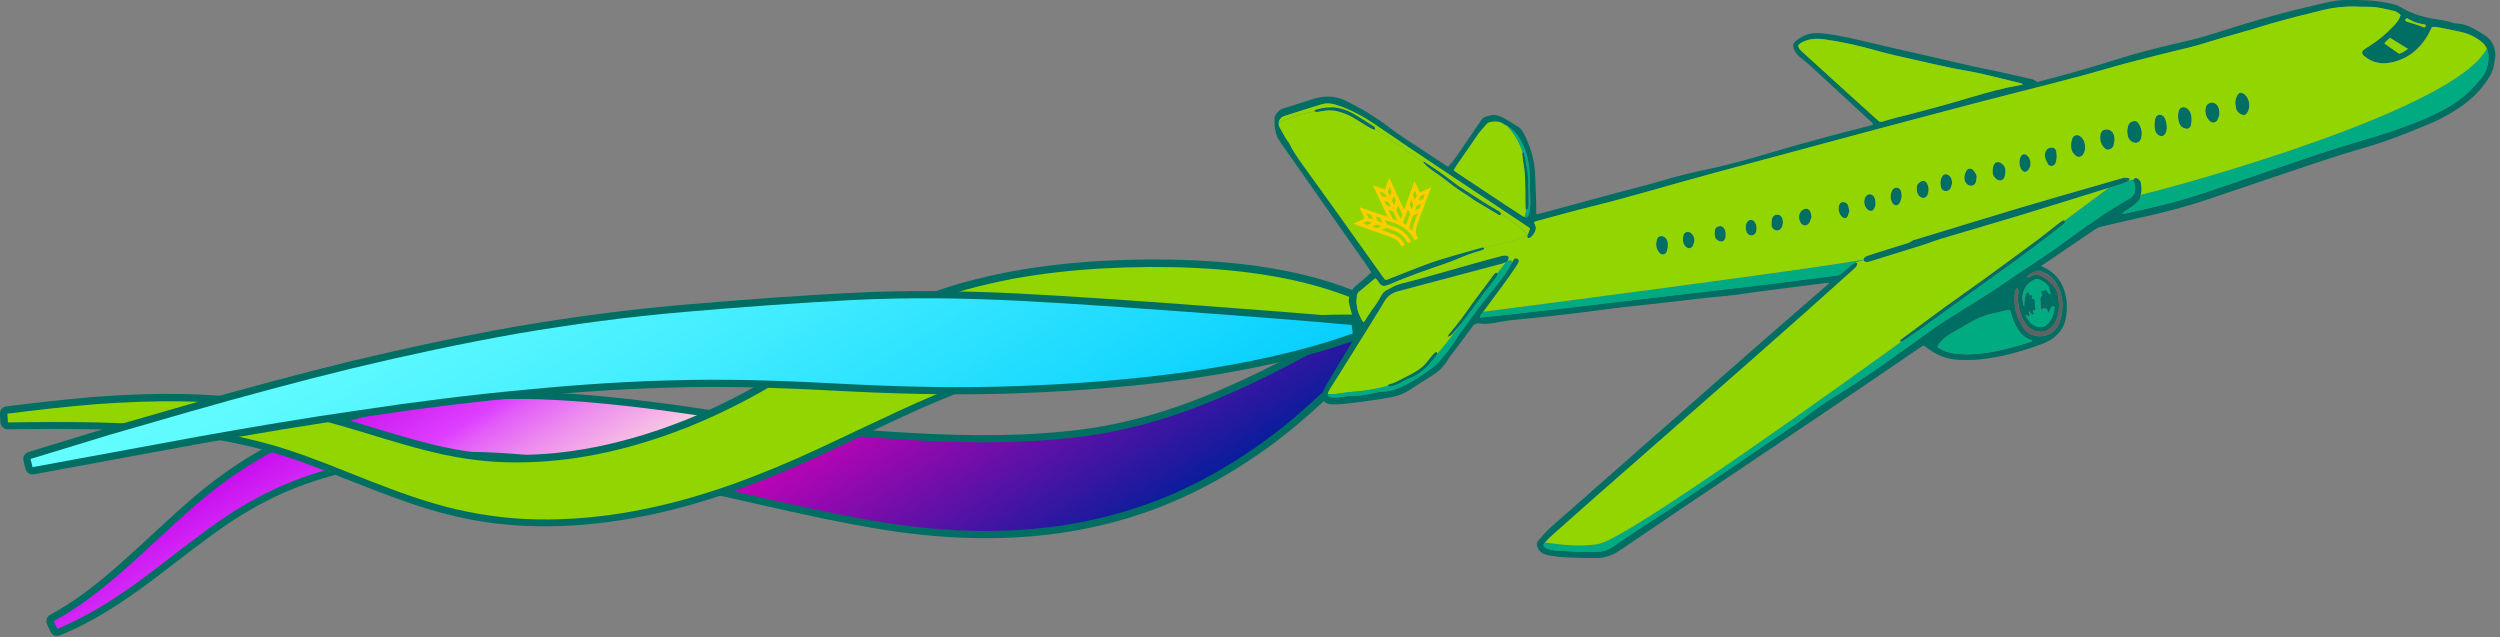 <svg width="302" height="77" viewBox="0 0 302 77" fill="none" xmlns="http://www.w3.org/2000/svg">
<rect x="0" y="0" width="302" height="77" fill="#808080" stroke="none"/>
<g clip-path="url(#clip0_427_1057)">
<path d="M6.82 76.84C6.53 76.81 6.26 76.63 6.12 76.34L5.68 75.41C5.48 74.99 5.65 74.49 6.06 74.27C8.73 72.82 11.42 70.86 14.5 68.11C15.78 66.99 17.03 65.83 18.29 64.66C19.67 63.39 21.09 62.07 22.55 60.8C25.61 58.1 28.74 55.87 31.85 54.17C35 52.44 38.6 50.98 42.54 49.85C49.28 47.96 56.68 47.15 65.17 47.37C68.26 47.48 71.5 47.72 75.09 48.11C79.23 48.56 83.38 49.16 87.25 49.75C90.9 50.3 95.69 51.01 100.48 51.53C103.31 51.84 105.9 52.06 108.38 52.2C114 52.55 121.37 52.85 128.55 52.12C131.79 51.82 134.93 51.24 138.15 50.37C141.04 49.59 144.14 48.5 147.62 47.01C150.79 45.64 153.95 44.1 157 42.42C159.69 40.99 162.81 39.19 165.58 36.65C165.77 36.47 166.02 36.4 166.27 36.42C166.41 36.44 166.55 36.49 166.67 36.57L167.51 37.16C167.85 37.4 167.98 37.84 167.82 38.22C166.25 41.93 163.41 45.04 160.84 47.58C157.65 50.62 154.85 52.93 152.02 54.87C148.7 57.17 145.25 59.09 141.77 60.58C138.18 62.12 134.32 63.28 130.31 64.02C124.36 65.13 117.85 65.31 110.96 64.56C109.7 64.42 108.39 64.25 107.09 64.05C101.76 63.21 96.57 62.04 91.54 60.9C89.5 60.44 87.48 59.98 85.46 59.55C79.11 58.17 72.35 56.76 65.54 56.02L64.61 55.92C56.96 55.12 50.27 55.32 44.15 56.53C40.59 57.21 37.33 58.2 34.45 59.45C31.54 60.71 28.65 62.4 25.62 64.62C24.15 65.68 22.67 66.82 21.24 67.92C19.85 68.99 18.42 70.09 16.96 71.15C13.37 73.73 10.29 75.51 7.25 76.75C7.11 76.81 6.96 76.83 6.82 76.81V76.84Z" fill="#006E63"/>
<path d="M6.48 75.03C9.61 73.33 12.42 71.13 15.09 68.75C17.78 66.39 20.36 63.86 23.13 61.45C25.88 59.02 28.94 56.75 32.27 54.93C35.59 53.1 39.15 51.73 42.78 50.68C50.08 48.64 57.67 48.04 65.15 48.23C72.62 48.49 79.95 49.52 87.13 50.6C94.31 51.69 101.4 52.65 108.34 53.06C115.28 53.49 122.06 53.65 128.65 52.98C131.96 52.67 135.18 52.07 138.39 51.2C141.61 50.34 144.8 49.16 147.97 47.8C151.14 46.43 154.31 44.89 157.43 43.17C160.57 41.51 163.52 39.72 166.18 37.28L167.03 37.87C165.54 41.38 162.88 44.33 160.23 46.95C157.53 49.52 154.67 51.99 151.53 54.14C148.4 56.31 145.03 58.23 141.43 59.77C137.83 61.32 134 62.45 130.15 63.16C122.42 64.6 114.63 64.33 107.22 63.19C99.79 62.02 92.68 60.21 85.64 58.7C78.61 57.17 71.66 55.76 64.7 55.06C57.78 54.34 50.75 54.34 43.98 55.68C40.6 56.33 37.26 57.28 34.1 58.66C30.94 60.03 27.98 61.82 25.1 63.93C22.22 66.01 19.41 68.31 16.45 70.46C13.48 72.59 10.33 74.56 6.92 75.96L6.48 75.03Z" fill="url(#paint0_linear_427_1057)"/>
<path d="M60.63 63.32C57.73 63.01 54.84 62.42 52.03 61.58C48.75 60.61 45.66 59.39 42.67 58.21L41.72 57.84C38.46 56.53 35.28 55.29 32.02 54.4C29 53.57 25.71 52.95 21.96 52.51L21.81 52.49C14.97 51.75 8.04 51.77 0.95 51.86C0.91 51.86 0.88 51.86 0.84 51.86C0.42 51.81 0.09 51.48 0.06 51.05L-0.01 50.02C-0.04 49.56 0.29 49.15 0.76 49.09C3.92 48.7 7.66 48.26 11.43 47.94C15.43 47.64 18.98 47.53 22.29 47.6C24.73 47.66 26.96 47.8 29.12 48.04C30.55 48.2 31.96 48.39 33.3 48.63C36.94 49.26 40.43 50.26 43.98 51.32L44.72 51.55C47.91 52.52 50.92 53.44 53.93 54.07C55.3 54.36 56.68 54.58 58.03 54.73C59.86 54.93 61.72 55 63.56 54.94C69.61 54.81 76.03 53.41 82.67 50.79C85.66 49.6 88.69 48.14 91.68 46.44C93.58 45.37 95.45 44.24 97.42 43.04C98.51 42.38 99.61 41.71 100.73 41.05C103.4 39.5 106.96 37.53 110.89 35.97C112.95 35.18 114.76 34.57 116.43 34.11C118.15 33.64 119.98 33.21 122.03 32.81C125.58 32.16 129.24 31.73 133.22 31.51C137.14 31.31 140.75 31.29 144.27 31.45C146.11 31.54 147.88 31.67 149.54 31.85C156.01 32.55 161.42 33.98 166.08 36.22C166.45 36.4 166.65 36.82 166.55 37.22L166.3 38.22C166.2 38.62 165.83 38.9 165.42 38.88C159.11 38.67 152.74 39.16 144.76 40.45C137.09 41.71 130.75 42.89 124.71 44.55C122.96 45.01 121.43 45.46 120.01 45.95L119.71 46.05C118.23 46.54 116.84 47.01 115.46 47.57C112.36 48.78 109.23 50.23 106.3 51.62C105.19 52.14 104.07 52.66 102.95 53.2C100.87 54.18 98.73 55.2 96.53 56.17C92.68 57.85 89.24 59.17 86.02 60.2C78.15 62.72 70.55 63.84 63.44 63.53C62.51 63.49 61.56 63.41 60.61 63.31L60.63 63.32Z" fill="#006E63"/>
<path d="M0.88 49.97C4.41 49.53 7.95 49.12 11.51 48.83C15.08 48.57 18.67 48.42 22.28 48.49C25.89 48.58 29.54 48.87 33.16 49.51C36.8 50.14 40.33 51.16 43.74 52.18C47.15 53.22 50.48 54.26 53.76 54.95C57.04 55.64 60.29 55.95 63.6 55.84C70.19 55.69 76.76 54.1 83 51.63C86.13 50.38 89.16 48.91 92.12 47.23C95.1 45.55 98.07 43.69 101.19 41.84C104.32 40.02 107.63 38.24 111.23 36.82C113.03 36.13 114.85 35.5 116.69 34.99C118.53 34.48 120.38 34.07 122.23 33.7C125.94 33.02 129.64 32.62 133.3 32.42C136.97 32.23 140.58 32.19 144.26 32.36C151.56 32.71 159.09 33.86 165.73 37.05L165.48 38.05C158.31 37.81 151.49 38.52 144.65 39.63C137.8 40.76 130.92 41.99 124.51 43.75C122.9 44.17 121.31 44.64 119.76 45.17C118.21 45.69 116.66 46.2 115.16 46.81C112.15 47.98 109.1 49.38 105.96 50.87C102.8 52.33 99.58 53.92 96.21 55.41C92.82 56.89 89.34 58.27 85.78 59.41C78.67 61.69 71.13 63.04 63.51 62.7C59.72 62.52 55.89 61.85 52.3 60.78C48.71 59.72 45.35 58.36 42.06 57.06C38.78 55.74 35.57 54.49 32.27 53.59C28.96 52.68 25.55 52.09 22.08 51.68C15.15 50.91 8.05 50.93 0.96 51.03L0.89 50L0.88 49.97Z" fill="#93D500"/>
<path d="M3.84 57.31C3.48 57.27 3.17 57.01 3.08 56.65L2.84 55.65C2.73 55.2 2.99 54.74 3.44 54.6L13.08 51.66L22.78 48.86C30.06 46.79 36.46 45.09 42.35 43.64C49.47 41.94 55.99 40.57 62.29 39.45C69.34 38.25 76.18 37.36 82.63 36.81C90.43 36.14 96.9 35.68 103 35.37C109.36 35.06 115.99 35.1 123.25 35.47C129.72 35.81 136.13 36.26 143.23 36.78C145.11 36.93 146.99 37.07 148.87 37.21C153.59 37.56 158.47 37.93 163.37 38.39H163.38C163.78 38.44 164.1 38.75 164.15 39.15L164.28 40.17C164.33 40.58 164.09 40.97 163.7 41.1C158.01 43.12 151.61 44.61 143.53 45.78C137.32 46.65 130.65 47.21 123.15 47.5C116.98 47.73 110.38 47.66 102.98 47.3C96.26 46.95 89.69 46.64 83.15 46.77C76.84 46.88 70.39 47.26 63.43 47.96C57.21 48.53 50.74 49.33 43.66 50.4C37.74 51.25 31.27 52.31 23.88 53.65L4.08 57.3C3.99 57.32 3.91 57.32 3.83 57.3L3.84 57.31Z" fill="#006E63"/>
<path d="M3.69 55.44L13.33 52.5L23.02 49.7C29.49 47.86 36 46.1 42.56 44.49C49.13 42.92 55.75 41.5 62.44 40.31C69.13 39.17 75.9 38.26 82.7 37.68C89.49 37.1 96.28 36.59 103.04 36.24C109.8 35.91 116.52 36 123.2 36.34C129.88 36.69 136.51 37.17 143.16 37.65C149.81 38.17 156.47 38.62 163.28 39.26L163.41 40.28C156.91 42.59 150.16 43.94 143.41 44.92C136.65 45.87 129.86 46.38 123.13 46.63C116.39 46.88 109.69 46.76 103.04 46.43C96.38 46.08 89.75 45.77 83.15 45.9C76.55 46.01 69.96 46.44 63.36 47.09C56.75 47.7 50.15 48.54 43.55 49.53C36.94 50.48 30.34 51.59 23.74 52.78L3.93 56.43L3.69 55.43V55.44Z" fill="url(#paint1_linear_427_1057)"/>
<path d="M220.96 34.15C220.67 34.18 220.38 34.21 220.08 34.25C217.54 34.57 215 34.89 212.46 35.22C211.51 35.34 210.56 35.52 209.61 35.63C208.5 35.76 207.38 35.84 206.27 35.96C204.75 36.13 203.23 36.32 201.71 36.49C199.85 36.7 197.98 36.89 196.12 37.1C195.51 37.17 194.89 37.25 194.28 37.33C192.76 37.52 191.24 37.73 189.72 37.91C188.27 38.09 186.81 38.24 185.36 38.4C184.34 38.51 183.31 38.59 182.29 38.71C181.63 38.79 180.98 38.93 180.33 39.04C179.83 39.13 179.33 39.15 178.83 39.08C178.4 39.02 178.1 39.12 177.84 39.49C177.03 40.62 176.17 41.73 175.33 42.84C175.19 43.02 175.06 43.21 174.94 43.41C174.47 44.19 173.86 44.82 173.09 45.31C172.1 45.93 171.12 46.55 170.14 47.19C169.53 47.59 168.86 47.82 168.17 47.96C167.23 48.15 166.28 48.29 165.33 48.42C164.29 48.57 163.25 48.7 162.2 48.81C161.72 48.86 161.24 48.87 160.76 48.84C160.05 48.8 159.69 48.35 159.77 47.65C159.8 47.32 159.92 47.03 160.09 46.75C160.65 45.8 161.19 44.85 161.76 43.91C162.45 42.75 163.16 41.61 163.87 40.45C163.99 40.26 164.1 40.06 164.2 39.87C163.49 38.85 163.22 37.69 162.95 36.54C162.87 36.18 163.03 35.86 163.12 35.54C163.23 35.14 163.44 34.81 163.79 34.53C164.43 34.02 165.03 33.46 165.66 32.91C165.56 32.75 165.48 32.61 165.39 32.48C161.79 27.35 158.2 22.21 154.6 17.08C154.18 16.48 154.02 15.8 153.97 15.08C153.96 14.92 153.99 14.76 153.97 14.6C153.95 14.32 153.93 14.05 154.12 13.82C154.37 13.52 154.61 13.22 155.01 13.1C155.82 12.86 156.63 12.6 157.43 12.34C157.91 12.19 158.39 12.02 158.87 11.89C160.17 11.52 161.45 11.6 162.67 12.22C163.36 12.57 164.06 12.92 164.73 13.31C165.38 13.69 166 14.12 166.63 14.53C166.97 14.76 167.31 15 167.63 15.25C169.22 16.49 170.96 17.51 172.62 18.64C173.3 19.1 173.99 19.55 174.68 20C174.76 20.05 174.84 20.08 174.94 20.14C175.28 19.76 175.6 19.38 175.89 18.97C176.86 17.55 177.82 16.14 178.79 14.72C178.88 14.59 178.97 14.46 179.08 14.34C179.14 14.27 179.21 14.19 179.28 14.16C179.78 14.01 180.28 13.78 180.81 13.93C181.12 14.01 181.42 14.13 181.7 14.28C182.3 14.62 182.88 14.98 183.45 15.35C183.62 15.46 183.76 15.62 183.87 15.79C184.05 16.08 184.23 16.38 184.36 16.69C184.96 18.08 185.4 19.51 185.44 21.06C185.48 22.59 185.6 24.12 185.58 25.65C185.58 25.71 185.61 25.78 185.64 25.89C185.87 25.84 186.09 25.79 186.31 25.73C189.49 24.87 192.66 24.01 195.84 23.15C196.28 23.03 196.73 22.92 197.17 22.81C198.32 22.52 199.47 22.21 200.61 21.87C202.38 21.34 204.18 20.89 205.99 20.51C208.61 19.96 211.19 19.26 213.75 18.49C217.76 17.29 221.8 16.22 225.86 15.19C225.99 15.16 226.12 15.12 226.27 15.07C226.23 14.84 226.06 14.75 225.94 14.63C224.7 13.48 223.45 12.34 222.21 11.19C221.03 10.1 219.86 9.01 218.68 7.93C218.31 7.59 217.91 7.28 217.52 6.97C217.17 6.7 216.89 6.38 216.72 5.96C216.54 5.49 216.58 5.24 216.96 4.93C217.52 4.48 218.13 4.14 218.86 4.04C219.5 3.95 220.14 4.02 220.77 4.1C222.31 4.3 223.83 4.66 225.34 5.02C227.81 5.61 230.28 6.16 232.76 6.73C234.68 7.17 236.59 7.62 238.51 8.05C239.27 8.22 240.03 8.36 240.79 8.52C242.2 8.83 243.6 9.14 245.01 9.46C245.38 9.55 245.79 9.58 246.07 9.92C246.75 9.74 247.41 9.57 248.07 9.39C250.65 8.7 253.22 7.97 255.77 7.15C258.34 6.33 260.96 5.69 263.59 5.09C264.97 4.78 266.34 4.41 267.69 3.97C271.26 2.83 274.85 1.75 278.51 0.9C279.53 0.66 280.55 0.39 281.58 0.19C282.59 -0.01 283.62 -0.06 284.65 -0.01C285.18 0.02 285.7 0.04 286.23 0.06C287.19 0.11 288.14 0.28 289.07 0.49C289.45 0.58 289.8 0.73 290.14 0.94C291.09 1.51 292.1 1.87 293.19 2.12C294.26 2.36 295.37 2.4 296.41 2.79C296.51 2.83 296.63 2.84 296.75 2.84C297.45 2.88 298.1 3.06 298.71 3.4C299.27 3.72 299.83 4.02 300.35 4.39C301.18 4.98 301.6 6.18 301.38 7.19C301.36 7.3 301.33 7.41 301.32 7.53C301.22 8.55 300.72 9.39 300.12 10.18C299.11 11.51 297.86 12.56 296.44 13.43C295.37 14.09 294.25 14.66 293.07 15.13C291.97 15.57 290.87 16.04 289.76 16.46C288.18 17.06 286.57 17.58 284.94 18.05C281.6 19.02 278.32 20.17 275.03 21.27C272.28 22.19 269.53 23.13 266.78 24.06C264 25 261.17 25.73 258.31 26.35C256.81 26.67 255.32 27.03 253.83 27.38C253.57 27.44 253.31 27.56 253.08 27.71C251.41 28.83 249.75 29.97 248.09 31.11C247.6 31.44 247.11 31.77 246.62 32.09C246.62 32.22 246.73 32.21 246.8 32.24C248.44 32.99 249.32 34.32 249.6 36.05C249.72 36.82 249.7 37.59 249.56 38.37C249.34 39.67 248.6 40.56 247.48 41.19C247.24 41.32 246.99 41.44 246.73 41.54C244.25 42.44 241.73 43.17 239.09 43.42C238.3 43.5 237.49 43.5 236.69 43.47C235.28 43.42 234.01 42.95 232.88 42.09C232.73 41.98 232.58 41.88 232.44 41.77C232.42 41.76 232.4 41.77 232.32 41.75C232.16 41.85 231.97 41.97 231.78 42.1C228.26 44.49 224.75 46.9 221.22 49.28C215.15 53.37 209.06 57.44 202.99 61.53C200.54 63.18 198.1 64.84 195.66 66.5C194.78 67.1 193.82 67.42 192.76 67.41C191.55 67.41 190.33 67.39 189.12 67.33C188.48 67.3 187.85 67.2 187.21 67.11C186.99 67.08 186.76 67.01 186.55 66.93C186.24 66.82 186 66.6 185.83 66.32C185.58 65.9 185.58 65.54 185.92 65.19C186.41 64.68 186.84 64.12 187.38 63.65C195.29 56.71 203.19 49.74 211.1 42.8C214.14 40.13 217.21 37.49 220.27 34.83C220.49 34.64 220.71 34.44 220.93 34.25C220.92 34.2 220.9 34.16 220.89 34.11L220.96 34.15ZM245.14 37.81C245.14 37.81 245.19 37.74 245.19 37.71C245.19 37.68 245.16 37.65 245.14 37.62C245.12 37.65 245.09 37.68 245.09 37.7C245.09 37.74 245.13 37.77 245.16 37.8C245.14 37.94 245.3 38.1 245.12 38.21C244.96 38.24 244.87 37.99 244.7 38.12C244.71 38.09 244.73 38.06 244.74 38.03C244.72 38.06 244.7 38.08 244.68 38.11C244.79 38.28 244.9 38.45 245.01 38.62C245.23 38.98 245.54 39.24 245.94 39.4C246.43 39.6 246.88 39.55 247.28 39.19C247.93 38.61 248.16 37.86 248.18 37.01C247.93 36.98 247.79 37.06 247.72 37.27C247.66 37.44 247.58 37.6 247.5 37.76C247.5 37.78 247.43 37.77 247.36 37.78C247.33 37.61 247.31 37.44 247.29 37.29C247.13 37.29 247 37.26 246.87 37.27C246.76 37.27 246.64 37.32 246.52 37.34C246.51 36.91 246.52 36.52 246.47 36.14C246.44 35.91 246.58 35.82 246.69 35.69C246.73 35.48 246.46 35.33 246.6 35.1C246.8 35.18 246.97 35.04 247.18 35.01C247.3 35.18 247.41 35.35 247.54 35.5C247.56 35.53 247.66 35.5 247.72 35.5C247.7 35.53 247.67 35.57 247.65 35.6C247.65 35.61 247.66 35.63 247.67 35.65C247.68 35.6 247.7 35.55 247.71 35.5C247.64 35.24 247.58 34.98 247.5 34.72C247.47 34.62 247.42 34.5 247.35 34.43C247.06 34.14 246.71 33.91 246.33 33.77C246.15 33.7 245.98 33.69 245.8 33.77C245.16 34.07 244.66 34.5 244.44 35.21C244.26 35.78 244.26 36.34 244.52 37.05C244.54 36.63 244.53 36.35 244.58 36.08C244.62 35.86 244.7 35.64 244.79 35.44C244.83 35.34 244.93 35.26 245.08 35.33C245.13 35.47 245.18 35.61 245.23 35.76C245.18 35.76 245.13 35.76 245.08 35.77C245.13 35.77 245.17 35.77 245.22 35.77C245.24 35.67 245.3 35.6 245.4 35.64C245.45 35.66 245.5 35.74 245.49 35.8C245.49 35.9 245.45 36 245.42 36.12C245.57 36.1 245.67 36.08 245.77 36.07C245.82 36.57 245.87 37.03 245.92 37.48H245.64C245.52 37.66 245.86 37.86 245.6 38.02C245.39 38.05 245.36 37.72 245.14 37.82V37.81ZM290.02 1.84C289.79 1.6 289.53 1.41 289.21 1.33C288.7 1.21 288.19 1.09 287.67 0.99C287.29 0.92 286.9 0.86 286.52 0.84C286.04 0.81 285.56 0.85 285.08 0.82C283.35 0.72 281.66 0.92 279.99 1.38C279.15 1.61 278.3 1.79 277.46 2.01C276.4 2.29 275.34 2.57 274.29 2.87C273.61 3.06 272.94 3.29 272.26 3.49C270.9 3.89 269.54 4.27 268.18 4.66C266.93 5.02 265.7 5.44 264.43 5.75C261.87 6.36 259.33 7 256.78 7.67C255.19 8.09 253.62 8.58 252.03 9.01C249.36 9.73 246.68 10.41 244 11.09C238.22 12.56 232.46 14.1 226.69 15.63C220.15 17.37 213.63 19.16 207.09 20.9C202.1 22.23 197.16 23.76 192.14 24.99C190.03 25.51 187.94 26.1 185.84 26.66C185.65 26.71 185.43 26.71 185.31 26.91C185.57 27.42 185.59 27.51 185.47 27.87C185.35 28.22 185.15 28.53 184.82 28.73C184.75 28.77 184.63 28.78 184.57 28.75C184.52 28.72 184.49 28.59 184.5 28.51C184.52 28.4 184.58 28.3 184.62 28.19C184.69 28 184.76 27.81 184.84 27.6C184.62 27.45 184.44 27.31 184.26 27.19C180.47 24.67 176.68 22.15 172.89 19.62C170.74 18.18 168.6 16.74 166.47 15.28C164.86 14.17 163.19 13.21 161.3 12.64C160.74 12.47 160.17 12.45 159.61 12.62C158.98 12.81 158.35 13.01 157.72 13.21C156.87 13.48 156.02 13.76 155.17 14.02C154.54 14.21 154.31 14.88 154.59 15.4C154.84 15.86 155.1 16.32 155.37 16.77C155.5 16.99 155.68 17.17 155.79 17.39C156.21 18.26 156.76 19.05 157.32 19.83C158.53 21.52 159.76 23.2 160.97 24.9C162.95 27.67 164.93 30.45 166.91 33.23C167.05 33.43 167.21 33.63 167.34 33.81C167.7 33.79 167.95 33.62 168.23 33.52C169.55 33.01 170.86 32.47 172.19 31.97C174.38 31.16 176.65 30.6 178.88 29.94C178.97 29.91 179.06 29.89 179.15 29.9C179.2 29.9 179.28 29.96 179.29 30C179.29 30.05 179.25 30.13 179.21 30.16C179.11 30.22 179 30.25 178.89 30.28C177.85 30.56 176.85 30.95 175.86 31.37C175.48 31.53 175.09 31.67 174.71 31.81C172.44 32.59 170.16 33.36 167.97 34.33C167.8 34.4 167.62 34.44 167.45 34.5C167.09 34.63 166.83 34.5 166.62 34.21C166.48 34.01 166.38 33.77 166.12 33.63C165.47 34.17 164.83 34.71 164.17 35.25C163.98 35.41 163.91 35.62 163.89 35.85C163.79 36.84 164.02 37.75 164.47 38.62C164.53 38.74 164.63 38.83 164.73 38.97C164.82 38.85 164.89 38.77 164.95 38.68C165.2 38.29 165.4 37.88 165.69 37.52C166.12 36.98 166.49 36.41 166.81 35.8C166.95 35.54 167.11 35.28 167.38 35.13C167.98 34.8 168.56 34.44 169.24 34.27C170.06 34.06 170.88 33.86 171.7 33.63C173.99 32.99 176.27 32.33 178.56 31.69C179.48 31.43 180.41 31.18 181.34 30.94C181.53 30.89 181.74 30.87 181.94 30.87C182.11 30.87 182.27 31.04 182.26 31.17C182.25 31.3 182.19 31.43 182.11 31.53C182.05 31.61 181.93 31.67 181.82 31.71C181.67 31.77 181.52 31.81 181.36 31.86C177.21 32.97 173.06 34.07 168.9 35.17C168.18 35.36 167.62 35.75 167.24 36.4C167.02 36.77 166.79 37.14 166.56 37.51C164.59 40.67 162.62 43.84 160.64 47C160.49 47.24 160.36 47.47 160.39 47.76C160.56 47.95 160.78 48 161.01 48.01C161.26 48.01 161.51 48.01 161.76 47.98C162.33 47.92 162.89 47.8 163.46 47.8C164.15 47.8 164.82 47.71 165.5 47.57C165.99 47.47 166.49 47.33 166.98 47.31C167.75 47.28 168.44 47.09 169.15 46.78C170.48 46.2 171.69 45.42 172.84 44.55C173.17 44.3 173.49 44.04 173.77 43.74C174.65 42.77 175.43 41.74 176.12 40.62C176.4 40.17 176.73 39.76 177.04 39.34C177.52 38.67 178.01 38.01 178.5 37.35C178.69 37.09 178.88 36.83 179.08 36.58C179.49 36.06 179.92 35.56 180.33 35.04C181.22 33.91 182.13 32.79 182.77 31.48C182.79 31.44 182.81 31.4 182.84 31.36C182.95 31.2 183.1 31.16 183.25 31.24C183.45 31.34 183.52 31.49 183.42 31.69C183.32 31.89 183.2 32.09 183.07 32.28C182.58 33 182.09 33.71 181.57 34.42C180.76 35.53 179.93 36.62 179.12 37.73C178.99 37.91 178.8 38.06 178.78 38.33C178.88 38.33 178.97 38.33 179.06 38.33C180.33 38.19 181.61 38.05 182.88 37.91C185.02 37.67 187.15 37.44 189.29 37.19C191.52 36.93 193.74 36.66 195.96 36.4C198.48 36.1 201 35.8 203.52 35.51C206.63 35.15 209.74 34.8 212.85 34.42C215.87 34.05 218.88 33.65 221.9 33.27C222.12 33.24 222.29 33.17 222.45 33.03C222.81 32.71 223.17 32.39 223.54 32.08C223.7 31.95 223.87 31.83 224.05 31.75C224.13 31.71 224.25 31.77 224.36 31.78C224.34 32.19 224.06 32.38 223.83 32.59C222.01 34.23 220.19 35.86 218.36 37.49C216.07 39.53 213.77 41.56 211.47 43.58C205.26 49.03 199.05 54.47 192.84 59.92C191.03 61.51 189.24 63.1 187.44 64.7C187.13 64.97 186.86 65.28 186.58 65.58C186.42 65.76 186.42 65.92 186.57 66.06C186.68 66.16 186.82 66.27 186.96 66.31C187.29 66.4 187.63 66.48 187.97 66.5C189 66.57 190.03 66.62 191.05 66.65C191.71 66.67 192.38 66.65 193.04 66.64C193.69 66.62 194.29 66.43 194.83 66.05C195.84 65.34 196.86 64.65 197.9 63.97C199.31 63.04 200.75 62.15 202.16 61.21C204.52 59.64 206.87 58.05 209.22 56.46C210.34 55.7 211.45 54.94 212.57 54.18C213.95 53.24 215.33 52.31 216.71 51.37C217.03 51.15 217.36 50.93 217.66 50.69C218.88 49.69 220.19 48.8 221.53 47.97C225.38 45.58 229.07 42.95 232.73 40.28C233.38 39.81 234.03 39.34 234.7 38.91C237.33 37.21 240.06 35.65 242.62 33.84C243.33 33.34 244.06 32.86 244.79 32.39C246.42 31.32 248.02 30.23 249.59 29.08C251.06 27.99 252.56 26.94 254.08 25.92C255.12 25.22 256.21 24.58 257.29 23.94C257.69 23.71 257.88 23.39 257.91 22.95C257.94 22.61 257.97 22.27 257.74 21.96C257.65 21.85 257.68 21.7 257.79 21.58C257.89 21.48 258.09 21.48 258.23 21.58C258.43 21.71 258.59 21.89 258.62 22.12C258.67 22.5 258.74 22.89 258.65 23.28C258.59 23.52 258.56 23.77 258.51 24.03C258.11 24.52 257.65 24.96 257.08 25.27C256.83 25.41 256.56 25.55 256.35 25.86C256.5 25.84 256.59 25.83 256.67 25.81C257.25 25.68 257.83 25.54 258.41 25.41C261.21 24.81 263.97 24.08 266.67 23.16C269.79 22.1 272.9 21.05 276.02 19.98C279.18 18.89 282.34 17.83 285.55 16.9C287.86 16.24 290.13 15.48 292.36 14.57C293.53 14.09 294.66 13.55 295.75 12.93C297.31 12.05 298.58 10.85 299.7 9.47C300.32 8.71 300.6 7.85 300.6 6.87C300.6 6.1 300.31 5.46 299.73 5.01C298.98 4.43 298.14 4.03 297.2 3.83C296.44 3.67 295.68 3.52 294.92 3.36C294.54 3.28 294.17 3.2 293.77 3.25C293.68 3.43 293.6 3.59 293.52 3.76C293.2 4.42 292.79 5.03 292.3 5.57C291.35 6.63 290.16 7.28 288.77 7.55C287.61 7.78 286.54 7.55 285.61 6.78C285.23 6.47 285.24 6.2 285.65 5.9C285.82 5.78 286 5.68 286.17 5.57C287.24 4.9 288.21 4.09 289.08 3.18C289.46 2.79 289.8 2.36 289.99 1.81L290.02 1.84ZM244.43 10.17C244.16 10.08 244.06 10.03 243.95 10.01C242.37 9.63 240.8 9.22 239.22 8.87C238.11 8.62 236.97 8.46 235.85 8.23C234.28 7.9 232.72 7.55 231.16 7.19C229.69 6.85 228.21 6.54 226.76 6.13C224.71 5.55 222.64 5.07 220.54 4.77C219.79 4.66 219.04 4.62 218.3 4.85C217.89 4.98 217.49 5.14 217.22 5.47C217.25 5.84 217.47 6.04 217.69 6.24C219.65 8.02 221.62 9.81 223.58 11.59C224.68 12.59 225.79 13.58 226.89 14.58C227.05 14.72 227.21 14.74 227.39 14.68C227.94 14.52 228.49 14.35 229.04 14.21C232.08 13.45 235.1 12.64 238.1 11.74C240 11.17 241.92 10.64 243.88 10.3C244.01 10.28 244.14 10.23 244.42 10.16L244.43 10.17ZM175.59 20.56C175.8 20.71 175.93 20.83 176.08 20.92C178.06 22.23 180.04 23.55 182.02 24.86C182.67 25.29 183.32 25.71 183.97 26.13C184.35 26.37 184.55 26.29 184.67 25.87C184.83 25.31 184.87 24.74 184.86 24.17C184.83 23.01 184.81 21.84 184.75 20.68C184.7 19.7 184.52 18.74 184.12 17.82C183.63 16.68 183.02 15.67 181.85 15.11C181.75 15.06 181.66 14.99 181.56 14.93C181.11 14.63 180.61 14.65 180.11 14.72C179.89 14.75 179.68 14.86 179.52 15.05C179.12 15.51 178.7 15.96 178.36 16.48C177.64 17.56 176.88 18.62 176.14 19.69C175.96 19.95 175.8 20.23 175.59 20.56ZM242.8 37.44C242.53 37.49 242.32 37.51 242.12 37.56C241.65 37.66 241.19 37.79 240.72 37.89C239.7 38.1 238.77 38.51 237.88 39.03C237.13 39.47 236.38 39.91 235.63 40.33C235.06 40.65 234.6 41.08 234.2 41.59C234.12 41.69 234.08 41.82 234.03 41.93C234.7 42.38 235.18 42.56 235.95 42.68C237.23 42.88 238.5 42.82 239.77 42.65C241.59 42.41 243.34 41.9 245.09 41.37C245.22 41.33 245.34 41.27 245.53 41.19C245.37 41.11 245.28 41.06 245.18 41.02C244.54 40.76 244.08 40.3 243.73 39.72C243.41 39.19 243.17 38.62 242.99 38.03C242.94 37.86 242.89 37.69 242.81 37.45L242.8 37.44ZM244.8 33.51C245.14 33.53 245.31 33.4 245.48 33.3C245.81 33.12 246.13 33.14 246.47 33.28C246.87 33.45 247.24 33.69 247.56 33.98C248.01 34.38 248.4 34.84 248.55 35.43C248.79 36.38 248.81 37.33 248.54 38.28C248.4 38.77 248.14 39.2 247.77 39.56C247.39 39.93 246.94 40.11 246.4 40.07C245.7 40.02 245.12 39.71 244.71 39.15C244.51 38.88 244.34 38.57 244.22 38.25C243.88 37.39 243.71 36.49 243.8 35.56C243.84 35.16 243.84 35.16 243.7 34.8C243.49 34.91 243.44 35.1 243.41 35.31C243.2 36.9 243.55 38.35 244.47 39.67C245.19 40.71 247.09 41.07 248.22 39.87C248.49 39.58 248.71 39.25 248.82 38.88C249.31 37.33 249.3 35.81 248.49 34.37C248.1 33.68 247.5 33.18 246.77 32.86C246.51 32.74 246.21 32.65 245.97 32.75C245.59 32.92 245.15 33.05 244.82 33.5L244.8 33.51ZM290.87 5.9C290.12 5.44 289.42 5.01 288.71 4.58C288.47 4.81 288.22 4.96 288.04 5.26C288.65 5.68 289.24 6.1 289.83 6.51C290.2 6.36 290.53 6.21 290.88 5.91L290.87 5.9ZM293.02 2.99C292.61 2.9 292.2 2.85 291.82 2.71C291.44 2.58 291.09 2.37 290.7 2.18C290.64 2.29 290.59 2.38 290.52 2.5C290.67 2.57 290.79 2.63 290.92 2.67C291.29 2.79 291.66 2.89 292.03 3.01C292.29 3.1 292.53 3.22 292.79 3.3C292.95 3.35 293.04 3.24 293.02 2.99Z" fill="#006E63"/>
<path d="M244.43 10.17C244.15 10.24 244.03 10.29 243.89 10.31C241.93 10.65 240.01 11.18 238.11 11.75C235.11 12.65 232.09 13.46 229.05 14.22C228.5 14.36 227.95 14.53 227.4 14.69C227.21 14.74 227.05 14.73 226.9 14.59C225.8 13.59 224.69 12.6 223.59 11.6C221.62 9.82 219.66 8.03 217.7 6.25C217.48 6.05 217.26 5.85 217.23 5.48C217.5 5.15 217.89 4.99 218.31 4.86C219.05 4.63 219.8 4.67 220.55 4.78C222.66 5.08 224.72 5.56 226.77 6.14C228.22 6.55 229.7 6.86 231.17 7.2C232.73 7.56 234.29 7.91 235.86 8.24C236.98 8.47 238.11 8.63 239.23 8.88C240.81 9.23 242.39 9.64 243.96 10.02C244.07 10.05 244.17 10.09 244.44 10.18L244.43 10.17Z" fill="#93D500"/>
<path d="M242.8 37.44C242.87 37.68 242.92 37.85 242.98 38.02C243.16 38.61 243.41 39.18 243.72 39.71C244.07 40.29 244.53 40.75 245.17 41.01C245.27 41.05 245.36 41.1 245.52 41.18C245.33 41.26 245.21 41.32 245.08 41.36C243.33 41.89 241.58 42.4 239.76 42.64C238.49 42.81 237.22 42.87 235.94 42.67C235.16 42.55 234.68 42.37 234.02 41.92C234.08 41.81 234.12 41.68 234.19 41.58C234.59 41.07 235.05 40.64 235.62 40.32C236.38 39.9 237.13 39.46 237.87 39.02C238.76 38.5 239.7 38.09 240.71 37.88C241.18 37.78 241.64 37.66 242.11 37.55C242.31 37.51 242.51 37.48 242.79 37.43L242.8 37.44Z" fill="#00AB82"/>
<path d="M245.23 35.77C245.18 35.62 245.12 35.48 245.08 35.34C244.93 35.27 244.83 35.34 244.79 35.45C244.7 35.66 244.62 35.87 244.58 36.09C244.54 36.36 244.54 36.63 244.52 37.06C244.27 36.35 244.27 35.8 244.44 35.22C244.66 34.51 245.16 34.08 245.8 33.78C245.98 33.7 246.15 33.71 246.33 33.78C246.72 33.93 247.06 34.15 247.35 34.44C247.42 34.51 247.47 34.63 247.5 34.73C247.58 34.99 247.64 35.25 247.71 35.51H247.72C247.66 35.51 247.56 35.54 247.53 35.51C247.4 35.36 247.29 35.18 247.17 35.02C246.97 35.05 246.8 35.2 246.59 35.11C246.45 35.34 246.72 35.49 246.68 35.7C246.57 35.82 246.43 35.92 246.46 36.15C246.51 36.53 246.5 36.92 246.51 37.35C246.63 37.32 246.74 37.28 246.86 37.28C246.99 37.28 247.11 37.28 247.28 37.3C247.3 37.44 247.33 37.62 247.35 37.79C247.41 37.79 247.48 37.79 247.49 37.77C247.57 37.61 247.65 37.45 247.71 37.28C247.78 37.07 247.92 37 248.17 37.02C248.15 37.87 247.91 38.62 247.27 39.2C246.88 39.56 246.42 39.61 245.93 39.41C245.54 39.25 245.22 39 245 38.63C244.9 38.46 244.78 38.29 244.67 38.12H244.69C244.86 38 244.95 38.26 245.11 38.22C245.29 38.11 245.13 37.95 245.15 37.81H245.13C245.36 37.72 245.39 38.05 245.6 38.02C245.86 37.86 245.52 37.66 245.64 37.47H245.92C245.87 37.04 245.83 36.58 245.77 36.07C245.67 36.09 245.57 36.1 245.42 36.12C245.45 36 245.49 35.9 245.49 35.8C245.49 35.75 245.44 35.66 245.4 35.64C245.3 35.6 245.24 35.67 245.22 35.77H245.23Z" fill="#00AB82"/>
<path d="M244.8 33.51C245.14 33.06 245.57 32.93 245.95 32.76C246.19 32.65 246.49 32.76 246.75 32.87C247.48 33.2 248.08 33.69 248.47 34.38C249.29 35.82 249.29 37.35 248.8 38.89C248.68 39.26 248.47 39.59 248.2 39.88C247.08 41.07 245.17 40.71 244.45 39.68C243.54 38.36 243.18 36.91 243.39 35.32C243.42 35.12 243.47 34.92 243.68 34.81C243.82 35.17 243.82 35.17 243.78 35.57C243.69 36.5 243.86 37.4 244.2 38.26C244.33 38.58 244.49 38.89 244.69 39.16C245.11 39.72 245.68 40.02 246.38 40.08C246.92 40.12 247.37 39.94 247.75 39.57C248.12 39.21 248.38 38.78 248.52 38.29C248.8 37.35 248.77 36.39 248.53 35.44C248.38 34.85 247.99 34.39 247.54 33.99C247.21 33.7 246.85 33.47 246.45 33.29C246.11 33.15 245.79 33.13 245.46 33.31C245.29 33.4 245.12 33.53 244.78 33.52L244.8 33.51Z" fill="#616161"/>
<path d="M290.87 5.9C290.52 6.2 290.2 6.35 289.82 6.5C289.23 6.09 288.64 5.68 288.03 5.25C288.21 4.95 288.46 4.8 288.7 4.57C289.41 5.01 290.11 5.43 290.86 5.89L290.87 5.9Z" fill="#93D500"/>
<path d="M293.02 2.99C293.04 3.25 292.95 3.35 292.79 3.3C292.53 3.22 292.28 3.1 292.03 3.01C291.66 2.89 291.29 2.79 290.92 2.67C290.79 2.63 290.68 2.57 290.52 2.5C290.59 2.38 290.64 2.28 290.7 2.18C291.09 2.37 291.44 2.58 291.82 2.71C292.2 2.84 292.61 2.9 293.02 2.99Z" fill="#93D500"/>
<path d="M247.71 35.52C247.7 35.57 247.68 35.62 247.67 35.67C247.67 35.65 247.64 35.63 247.65 35.62C247.67 35.58 247.7 35.55 247.73 35.51L247.71 35.52Z" fill="#93D500"/>
<path d="M245.22 35.77C245.22 35.77 245.13 35.77 245.08 35.77C245.13 35.77 245.18 35.77 245.23 35.76L245.22 35.77Z" fill="#93D500"/>
<path d="M245.16 37.8C245.16 37.8 245.1 37.74 245.09 37.7C245.09 37.68 245.12 37.65 245.14 37.62C245.16 37.65 245.19 37.68 245.19 37.71C245.19 37.74 245.16 37.78 245.14 37.81L245.16 37.8Z" fill="#93D500"/>
<path d="M244.67 38.11C244.67 38.11 244.71 38.06 244.73 38.03C244.72 38.06 244.7 38.09 244.69 38.12H244.67V38.11Z" fill="#93D500"/>
<path d="M257.31 21.56C257.19 21.85 256.98 21.96 256.77 22.04C256.52 22.14 256.25 22.23 255.99 22.31C251.97 23.55 247.96 24.81 243.94 26.04C240.81 26.99 237.67 27.89 234.54 28.83C233.84 29.04 233.16 29.32 232.46 29.54C230.3 30.22 228.14 30.89 225.98 31.56C225.76 31.63 225.54 31.68 225.31 31.62C225.12 31.57 225.05 31.34 225.18 31.18C225.33 30.99 225.55 30.92 225.77 30.85C226.71 30.55 227.64 30.26 228.58 29.96C229.06 29.81 229.54 29.67 230.02 29.52C230.34 29.42 230.67 29.35 230.96 29.12C231.11 29 231.34 28.97 231.53 28.91C235.71 27.64 239.88 26.35 244.06 25.1C247.39 24.11 250.73 23.16 254.07 22.2C254.79 21.99 255.52 21.78 256.24 21.57C256.71 21.44 256.72 21.45 257.3 21.57L257.31 21.56Z" fill="#006E63"/>
<path d="M229.53 41.28C229.53 41.22 229.5 41.17 229.53 41.14C229.62 41.04 229.72 40.94 229.83 40.86C231.52 39.61 233.21 38.35 234.91 37.11C236.5 35.96 238.12 34.84 239.71 33.68C241.84 32.14 243.96 30.58 246.07 29.02C246.99 28.34 247.87 27.61 248.77 26.91C248.91 26.8 249.07 26.7 249.23 26.62C249.27 26.6 249.39 26.62 249.41 26.66C249.45 26.73 249.48 26.85 249.45 26.9C249.38 27.01 249.27 27.1 249.16 27.18C246.76 29.06 244.34 30.89 241.86 32.66C238.51 35.05 235.18 37.47 231.83 39.87C231.27 40.27 230.7 40.65 230.14 41.04C229.96 41.16 229.77 41.3 229.53 41.27V41.28Z" fill="#006E63"/>
<path d="M171.91 19.55C172.08 19.51 172.17 19.63 172.27 19.69C172.84 20.07 173.42 20.44 173.98 20.83C174.65 21.31 175.31 21.81 175.97 22.3C176.03 22.34 176.07 22.39 176.13 22.43C177.13 23.07 178.12 23.73 179.13 24.36C179.71 24.73 180.31 25.06 180.9 25.41C180.98 25.46 181.06 25.5 181.13 25.55C181.31 25.68 181.38 25.87 181.28 25.94C181.13 26.04 181.03 25.94 180.91 25.86C180.12 25.39 179.34 24.93 178.55 24.46C178.37 24.35 178.2 24.25 178.03 24.13C177.49 23.74 176.94 23.38 176.38 23.03C175.74 22.63 175.17 22.13 174.56 21.68C174.14 21.37 173.72 21.05 173.28 20.76C172.82 20.45 172.39 20.12 172.02 19.71C171.98 19.66 171.96 19.6 171.92 19.54L171.91 19.55Z" fill="#006E63"/>
<path d="M174.85 40.67C174.96 40.49 175 40.39 175.06 40.31C176.06 39.17 176.94 37.95 177.81 36.71C178.26 36.08 178.74 35.46 179.2 34.84C179.57 34.34 179.93 33.84 180.3 33.35C180.39 33.22 180.49 33.09 180.61 32.99C180.69 32.92 180.83 32.88 180.91 33C180.95 33.06 180.95 33.19 180.91 33.24C180.64 33.64 180.37 34.03 180.06 34.41C179.09 35.6 178.21 36.85 177.3 38.09C176.76 38.83 176.15 39.52 175.56 40.21C175.4 40.4 175.25 40.61 174.83 40.66L174.85 40.67Z" fill="#006E63"/>
<path d="M256.96 15.82C257 15.6 257.03 15.39 257.08 15.2C257.16 14.87 257.39 14.71 257.7 14.64C257.95 14.58 258.15 14.65 258.3 14.86C258.71 15.43 258.83 16.07 258.64 16.74C258.51 17.21 258.03 17.39 257.6 17.15C257.31 16.99 257.11 16.74 257.04 16.41C256.99 16.21 256.99 16.01 256.97 15.82H256.96Z" fill="#006E63"/>
<path d="M270.02 12.39C270.05 12.01 270.15 11.66 270.37 11.36C270.5 11.19 270.65 11.15 270.85 11.23C270.95 11.27 271.06 11.32 271.15 11.39C271.8 11.94 271.92 13.02 271.42 13.69C271.26 13.91 271.09 13.95 270.82 13.85C270.45 13.71 270.21 13.46 270.12 13.07C270.07 12.85 270.05 12.62 270.02 12.4V12.39Z" fill="#006E63"/>
<path d="M251.88 17.88C251.88 18.17 251.81 18.45 251.61 18.69C251.36 19 251.02 19.04 250.71 18.78C250.46 18.57 250.28 18.31 250.21 17.98C250.13 17.57 250.18 17.16 250.31 16.77C250.48 16.27 251.03 16.17 251.4 16.55C251.76 16.91 251.9 17.36 251.86 17.88H251.88Z" fill="#006E63"/>
<path d="M264.74 14.65C264.71 14.81 264.7 14.99 264.65 15.17C264.56 15.47 264.32 15.61 264.02 15.54C263.67 15.46 263.4 15.28 263.27 14.92C263.09 14.43 263.05 13.94 263.18 13.44C263.3 12.97 263.71 12.81 264.13 13.06C264.49 13.28 264.66 13.62 264.72 14.02C264.75 14.22 264.74 14.43 264.74 14.66V14.65Z" fill="#006E63"/>
<path d="M255.44 16.95C255.4 17.14 255.36 17.32 255.33 17.5C255.28 17.82 255.05 17.96 254.79 18.06C254.61 18.13 254.44 18.07 254.29 17.94C253.79 17.49 253.62 16.93 253.73 16.27C253.79 15.91 254.04 15.66 254.36 15.64C254.69 15.61 254.99 15.71 255.2 15.99C255.41 16.28 255.44 16.62 255.44 16.96V16.95Z" fill="#006E63"/>
<path d="M158.79 13.47C158.78 13.31 158.88 13.26 158.99 13.23C159.79 13.01 160.61 12.89 161.43 13C162.16 13.1 162.85 13.37 163.48 13.73C164.31 14.2 165.11 14.74 165.93 15.25C165.99 15.29 166.05 15.33 166.08 15.39C166.11 15.46 166.12 15.55 166.11 15.63C166.11 15.65 165.98 15.69 165.93 15.67C165.68 15.55 165.44 15.43 165.2 15.29C164.61 14.94 164.04 14.56 163.45 14.21C162.88 13.87 162.25 13.64 161.61 13.47C160.94 13.29 160.25 13.32 159.57 13.46C159.31 13.51 159.05 13.6 158.79 13.47Z" fill="#006E63"/>
<path d="M268.1 13.84C268.06 13.96 268.01 14.23 267.89 14.47C267.69 14.86 267.22 14.92 266.92 14.61C266.48 14.16 266.32 13.6 266.46 12.98C266.52 12.69 266.72 12.5 267 12.42C267.31 12.34 267.58 12.43 267.8 12.67C268.06 12.96 268.11 13.31 268.1 13.83V13.84Z" fill="#006E63"/>
<path d="M261.75 15.51C261.74 15.79 261.67 16.05 261.49 16.27C261.32 16.47 261.13 16.51 260.88 16.4C260.64 16.29 260.48 16.12 260.39 15.87C260.21 15.38 260.26 14.89 260.35 14.39C260.39 14.13 260.55 13.93 260.83 13.88C261.09 13.84 261.37 13.98 261.5 14.25C261.69 14.64 261.77 15.06 261.76 15.5L261.75 15.51Z" fill="#006E63"/>
<path d="M167.64 46.48C167.77 46.44 167.89 46.4 168.02 46.36C168.19 46.3 168.37 46.26 168.53 46.18C169.24 45.82 169.96 45.47 170.66 45.09C171.36 44.7 172.01 44.24 172.49 43.57C172.7 43.27 172.95 43 173.19 42.73C173.26 42.65 173.36 42.58 173.46 42.53C173.5 42.51 173.58 42.55 173.63 42.59C173.66 42.61 173.66 42.67 173.66 42.71C173.66 42.75 173.63 42.8 173.6 42.83C172.72 44.05 171.74 45.14 170.29 45.71C169.82 45.89 169.39 46.15 168.94 46.37C168.61 46.53 168.28 46.68 167.9 46.68C167.78 46.68 167.67 46.65 167.63 46.49L167.64 46.48Z" fill="#006E63"/>
<path d="M242.25 20.9C242.22 21.06 242.2 21.22 242.15 21.37C242.02 21.76 241.62 21.92 241.27 21.71C241.1 21.61 240.95 21.45 240.84 21.28C240.62 20.94 240.69 20.1 240.94 19.77C241.06 19.61 241.23 19.56 241.43 19.59C241.8 19.64 242.17 20.01 242.24 20.42C242.26 20.58 242.25 20.74 242.26 20.9H242.25Z" fill="#006E63"/>
<path d="M201.48 29.84C201.45 29.98 201.42 30.19 201.35 30.38C201.19 30.78 200.76 30.87 200.47 30.55C200.32 30.39 200.2 30.18 200.13 29.97C200.01 29.59 200.06 29.2 200.19 28.83C200.32 28.47 200.85 28.41 201.17 28.71C201.34 28.87 201.44 29.08 201.47 29.31C201.49 29.47 201.47 29.63 201.47 29.85L201.48 29.84Z" fill="#006E63"/>
<path d="M248.45 19C248.41 19.25 248.39 19.45 248.33 19.64C248.24 19.94 247.98 20.1 247.71 20.04C247.61 20.02 247.47 19.96 247.43 19.88C247.18 19.45 246.93 19.02 247.05 18.48C247.14 18.09 247.45 17.83 247.81 17.83C248.13 17.83 248.34 17.98 248.4 18.29C248.45 18.53 248.44 18.78 248.46 18.99L248.45 19Z" fill="#006E63"/>
<path d="M238.75 21.61C238.73 21.72 238.73 21.84 238.7 21.95C238.57 22.41 238.13 22.57 237.73 22.33C237.55 22.22 237.42 22.06 237.36 21.85C237.22 21.4 237.32 20.98 237.56 20.61C237.77 20.29 238.12 20.28 238.37 20.56C238.64 20.86 238.85 21.18 238.76 21.61H238.75Z" fill="#006E63"/>
<path d="M218.83 26.2C218.74 26.44 218.68 26.69 218.56 26.9C218.34 27.29 217.88 27.34 217.59 27C217.27 26.63 217.12 25.73 217.81 25.32C218.17 25.1 218.56 25.2 218.71 25.59C218.78 25.78 218.79 25.99 218.84 26.2H218.83Z" fill="#006E63"/>
<path d="M231.54 22.66C231.54 22.32 231.76 22.04 232.15 21.88C232.35 21.8 232.57 21.86 232.7 22.03C233.03 22.44 233.07 23.21 232.79 23.64C232.62 23.91 232.29 23.99 232.02 23.82C231.64 23.57 231.51 23.2 231.54 22.66Z" fill="#006E63"/>
<path d="M235.8 22.21C235.77 22.32 235.73 22.5 235.66 22.67C235.55 22.96 235.32 23.09 235.02 23.08C234.75 23.07 234.56 22.92 234.48 22.64C234.36 22.21 234.36 21.78 234.58 21.38C234.78 21.01 235.08 20.95 235.42 21.19C235.76 21.43 235.83 21.77 235.8 22.22V22.21Z" fill="#006E63"/>
<path d="M229.73 23.79C229.67 23.97 229.62 24.24 229.5 24.47C229.28 24.9 228.84 24.91 228.6 24.5C228.31 24.01 228.33 23.51 228.56 23.01C228.68 22.76 228.95 22.62 229.17 22.66C229.45 22.71 229.6 22.9 229.67 23.16C229.72 23.33 229.7 23.52 229.73 23.79Z" fill="#006E63"/>
<path d="M245.29 19.83C245.27 20.16 245.12 20.44 244.88 20.66C244.73 20.8 244.54 20.8 244.38 20.68C243.85 20.28 243.79 19.16 244.27 18.72C244.39 18.61 244.58 18.59 244.71 18.67C245.1 18.91 245.33 19.37 245.28 19.82L245.29 19.83Z" fill="#006E63"/>
<path d="M215.4 26.9C215.36 27.06 215.35 27.22 215.29 27.37C215.18 27.67 214.87 27.87 214.6 27.84C214.35 27.81 214.02 27.54 214 27.26C213.98 26.97 214 26.67 214.07 26.38C214.14 26.08 214.46 25.9 214.75 25.92C215.01 25.94 215.25 26.13 215.33 26.43C215.37 26.58 215.37 26.74 215.39 26.9H215.4Z" fill="#006E63"/>
<path d="M226.56 24.76C226.53 24.85 226.49 25.05 226.39 25.23C226.24 25.5 225.93 25.54 225.68 25.37C225.18 25.03 225.04 24.22 225.39 23.73C225.64 23.39 226.03 23.37 226.32 23.69C226.51 23.9 226.59 24.24 226.56 24.77V24.76Z" fill="#006E63"/>
<path d="M204.69 29.07C204.64 29.26 204.6 29.47 204.52 29.65C204.36 30.01 203.99 30.09 203.68 29.84C203.46 29.66 203.34 29.41 203.31 29.14C203.29 28.92 203.3 28.69 203.34 28.47C203.42 28.05 203.89 27.87 204.23 28.13C204.54 28.36 204.71 28.67 204.69 29.08V29.07Z" fill="#006E63"/>
<path d="M208.48 28.47C208.48 28.47 208.48 28.55 208.46 28.61C208.4 28.95 208.21 29.17 207.96 29.18C207.68 29.2 207.29 28.96 207.2 28.69C207.1 28.36 207.1 28.02 207.2 27.68C207.27 27.45 207.45 27.37 207.66 27.33C207.88 27.29 208.07 27.33 208.21 27.51C208.42 27.77 208.49 28.08 208.46 28.47H208.48Z" fill="#006E63"/>
<path d="M212.18 27.79C212.18 27.79 212.16 27.98 212.09 28.12C211.92 28.49 211.39 28.55 211.12 28.24C210.83 27.9 210.8 27.19 211.06 26.82C211.3 26.47 211.72 26.47 211.97 26.82C212.15 27.07 212.22 27.35 212.18 27.79Z" fill="#006E63"/>
<path d="M223.39 25.54C223.32 25.77 223.27 25.97 223.18 26.15C223.07 26.37 222.79 26.41 222.59 26.27C222.12 25.95 221.94 25.07 222.25 24.6C222.35 24.45 222.5 24.4 222.67 24.41C222.94 24.43 223.16 24.57 223.25 24.83C223.33 25.06 223.35 25.31 223.39 25.54Z" fill="#006E63"/>
<path d="M184.3 25.35C184.29 25.13 184.27 24.97 184.27 24.82C184.26 23.66 184.27 22.49 184.22 21.33C184.19 20.65 184.06 19.97 183.97 19.3C183.94 19.05 183.9 18.8 183.88 18.55C183.88 18.49 183.91 18.43 183.93 18.36C184.1 18.36 184.11 18.51 184.13 18.6C184.36 19.55 184.53 20.51 184.6 21.5C184.67 22.57 184.66 23.64 184.67 24.71C184.67 24.87 184.66 25.03 184.61 25.18C184.58 25.25 184.45 25.27 184.31 25.35H184.3Z" fill="#006E63"/>
<path d="M225.12 31.38C217.9 32.65 183.63 37.1 179.2 37.67C179.18 37.7 179.16 37.73 179.14 37.75C179.01 37.93 178.82 38.08 178.8 38.35C178.9 38.35 178.99 38.35 179.08 38.35C180.35 38.21 181.63 38.07 182.9 37.93C185.04 37.69 187.17 37.46 189.31 37.21C191.54 36.95 193.76 36.68 195.98 36.42C198.5 36.12 201.02 35.82 203.54 35.53C206.65 35.17 209.76 34.82 212.87 34.44C215.89 34.07 218.9 33.67 221.92 33.29C222.14 33.26 222.31 33.19 222.47 33.05C222.83 32.73 223.19 32.41 223.56 32.1C223.72 31.97 223.89 31.85 224.07 31.77C224.09 31.77 224.11 31.76 224.14 31.76C224.47 31.62 224.85 31.5 225.13 31.43C225.13 31.43 225.13 31.41 225.13 31.4L225.12 31.38Z" fill="#00AB82"/>
<path d="M179.12 24.36C179.31 24.48 179.51 24.6 179.7 24.72C178.38 23.85 177.03 23 176.04 22.37C176.07 22.39 176.09 22.41 176.12 22.43C177.12 23.07 178.11 23.73 179.12 24.36Z" fill="#93D500"/>
<path d="M184.42 28.37C184.57 28.13 183.13 27.04 181.31 25.79C181.33 25.86 181.32 25.92 181.27 25.95C181.12 26.05 181.02 25.95 180.9 25.87C180.11 25.4 179.33 24.94 178.54 24.47C178.36 24.36 178.19 24.26 178.02 24.14C177.48 23.75 176.93 23.39 176.37 23.04C175.73 22.64 175.16 22.14 174.55 21.69C174.13 21.38 173.71 21.06 173.27 20.77C172.81 20.46 172.38 20.13 172.01 19.72C171.99 19.7 171.97 19.67 171.96 19.64C170.18 18.39 168.01 16.86 166.11 15.63C166.09 15.65 165.98 15.68 165.93 15.66C165.68 15.54 165.44 15.42 165.2 15.28C164.61 14.93 164.04 14.55 163.45 14.2C162.88 13.86 162.25 13.63 161.61 13.46C160.94 13.28 160.25 13.31 159.57 13.45C159.31 13.5 159.05 13.59 158.8 13.47C156.96 13.77 155.2 14.39 154.47 14.86C154.45 15.04 154.49 15.23 154.58 15.4C154.83 15.86 155.09 16.32 155.36 16.77C155.49 16.99 155.67 17.17 155.78 17.39C156.2 18.26 156.75 19.05 157.31 19.83C158.52 21.52 159.75 23.2 160.96 24.9C162.94 27.67 164.92 30.45 166.9 33.23C167.04 33.43 167.2 33.63 167.33 33.81C167.69 33.79 167.94 33.62 168.22 33.52C169.54 33.01 170.85 32.47 172.18 31.97C174.37 31.16 176.64 30.6 178.87 29.94C178.96 29.91 179.05 29.89 179.14 29.9C179.17 29.9 179.21 29.92 179.24 29.95C181.28 29.45 184.12 28.85 184.41 28.37H184.42Z" fill="#93D500"/>
<path d="M300.41 5.85C296.68 13.23 263.47 22.41 258.62 23.52C258.59 23.69 258.56 23.86 258.53 24.03C258.13 24.52 257.67 24.96 257.1 25.27C256.85 25.41 256.58 25.55 256.37 25.86C256.52 25.84 256.61 25.83 256.69 25.81C257.27 25.68 257.85 25.54 258.43 25.41C261.23 24.81 263.99 24.08 266.69 23.16C269.81 22.1 272.92 21.05 276.04 19.98C279.2 18.89 282.36 17.83 285.57 16.9C287.88 16.24 290.15 15.48 292.38 14.57C293.55 14.09 294.68 13.55 295.77 12.93C297.33 12.05 298.6 10.85 299.72 9.47C300.34 8.71 300.62 7.85 300.62 6.87C300.62 6.49 300.55 6.15 300.41 5.84V5.85Z" fill="#00AB82"/>
<path d="M256.77 22.05C256.52 22.15 256.25 22.24 255.99 22.32C255.56 22.45 255.13 22.59 254.7 22.72L249.39 26.66C249.39 26.66 249.39 26.66 249.4 26.67C249.44 26.74 249.47 26.86 249.44 26.91C249.37 27.02 249.26 27.11 249.15 27.19C246.75 29.07 244.33 30.9 241.85 32.67C238.5 35.06 235.17 37.48 231.82 39.88C231.26 40.28 230.69 40.66 230.13 41.05C229.98 41.15 229.83 41.26 229.65 41.28C223.96 45.4 196.92 64.87 193.18 65.68C191.28 66.1 188.42 65.79 186.65 65.52C186.63 65.54 186.61 65.57 186.59 65.59C186.43 65.77 186.43 65.93 186.58 66.07C186.69 66.17 186.83 66.28 186.97 66.32C187.3 66.41 187.64 66.49 187.98 66.51C189.01 66.58 190.04 66.63 191.06 66.66C191.72 66.68 192.39 66.66 193.05 66.65C193.7 66.63 194.3 66.44 194.84 66.06C195.85 65.35 196.87 64.66 197.91 63.98C199.32 63.05 200.76 62.16 202.17 61.22C204.53 59.65 206.88 58.06 209.23 56.47C210.35 55.71 211.46 54.95 212.58 54.19C213.96 53.25 215.34 52.32 216.72 51.38C217.04 51.16 217.37 50.94 217.67 50.7C218.89 49.7 220.2 48.81 221.54 47.98C225.39 45.59 229.08 42.96 232.74 40.29C233.39 39.82 234.04 39.35 234.71 38.92C237.34 37.22 240.07 35.66 242.63 33.85C243.34 33.35 244.07 32.87 244.8 32.4C246.43 31.33 248.03 30.24 249.6 29.09C251.07 28 252.57 26.95 254.09 25.93C255.13 25.23 256.22 24.59 257.3 23.95C257.7 23.72 257.89 23.4 257.92 22.96C257.95 22.62 257.98 22.28 257.75 21.97C257.69 21.89 257.69 21.79 257.73 21.7L257.15 21.81C257.04 21.94 256.9 22 256.76 22.06L256.77 22.05Z" fill="#00AB82"/>
<path d="M193.19 65.68C196.93 64.86 223.96 45.4 229.66 41.28C229.62 41.28 229.58 41.28 229.53 41.28C229.53 41.22 229.5 41.17 229.53 41.14C229.62 41.04 229.72 40.94 229.83 40.86C231.52 39.61 233.21 38.35 234.91 37.11C236.5 35.96 238.12 34.84 239.71 33.68C241.84 32.14 243.96 30.58 246.07 29.02C246.99 28.34 247.87 27.61 248.77 26.91C248.91 26.8 249.07 26.7 249.23 26.62C249.27 26.6 249.36 26.62 249.4 26.65L254.71 22.71C251.12 23.82 247.54 24.94 243.94 26.04C240.81 26.99 237.67 27.89 234.54 28.83C233.84 29.04 233.16 29.32 232.46 29.54C230.3 30.22 228.14 30.89 225.98 31.56C225.76 31.63 225.54 31.68 225.31 31.62C225.21 31.59 225.14 31.51 225.12 31.42C224.84 31.5 224.46 31.61 224.13 31.75C224.2 31.75 224.29 31.78 224.37 31.79C224.35 32.2 224.07 32.39 223.84 32.6C222.02 34.24 220.2 35.87 218.37 37.5C216.08 39.54 213.78 41.57 211.48 43.59C205.27 49.04 199.06 54.48 192.85 59.93C191.04 61.52 189.25 63.11 187.45 64.71C187.17 64.96 186.91 65.24 186.65 65.53C188.42 65.8 191.27 66.1 193.18 65.69L193.19 65.68Z" fill="#93D500"/>
<path d="M184.3 25.35C184.29 25.13 184.27 24.97 184.27 24.82C184.26 23.66 184.27 22.49 184.22 21.33C184.19 20.65 184.06 19.97 183.97 19.3C183.94 19.05 183.9 18.8 183.88 18.55C183.88 18.49 183.91 18.43 183.93 18.37C183.54 17.2 182.93 16.1 182.08 15.23C182.01 15.19 181.94 15.15 181.86 15.12C181.76 15.07 181.67 15 181.57 14.94C181.12 14.64 180.62 14.66 180.12 14.73C179.9 14.76 179.69 14.87 179.53 15.06C179.13 15.52 178.71 15.97 178.37 16.49C177.65 17.57 176.89 18.63 176.15 19.7C175.97 19.96 175.81 20.24 175.6 20.57C175.81 20.72 175.94 20.84 176.09 20.93C178.07 22.24 180.05 23.56 182.03 24.87C182.68 25.3 183.33 25.72 183.98 26.14C184.04 26.18 184.1 26.21 184.15 26.23C184.26 25.93 184.33 25.63 184.39 25.31C184.36 25.32 184.33 25.34 184.3 25.35Z" fill="#93D500"/>
<path d="M184.86 24.18C184.83 23.02 184.81 21.85 184.75 20.69C184.7 19.71 184.52 18.75 184.12 17.83C183.66 16.77 183.1 15.81 182.07 15.23C182.92 16.1 183.54 17.21 183.92 18.37C184.09 18.37 184.1 18.52 184.12 18.61C184.35 19.56 184.52 20.52 184.59 21.51C184.66 22.58 184.65 23.65 184.66 24.72C184.66 24.88 184.65 25.04 184.6 25.19C184.58 25.24 184.49 25.27 184.39 25.31C184.34 25.62 184.26 25.93 184.15 26.23C184.42 26.35 184.58 26.23 184.68 25.88C184.84 25.32 184.88 24.75 184.87 24.18H184.86Z" fill="#00AB82"/>
<path d="M167.69 46.59C167.69 46.59 167.65 46.53 167.64 46.48C167.77 46.44 167.89 46.4 168.02 46.36C168.19 46.3 168.37 46.26 168.53 46.18C169.24 45.82 169.96 45.47 170.66 45.09C171.36 44.7 172.01 44.24 172.49 43.57C172.7 43.27 172.95 43 173.19 42.73C173.26 42.65 173.36 42.58 173.46 42.53C173.5 42.51 173.58 42.55 173.63 42.59C173.66 42.61 173.66 42.67 173.66 42.71C173.66 42.73 173.66 42.74 173.65 42.76C174.56 41.72 175.57 40.42 176.56 39.08C176.24 39.47 175.91 39.85 175.58 40.24C175.42 40.43 175.27 40.64 174.85 40.69C174.96 40.51 175 40.41 175.06 40.33C176.06 39.19 176.94 37.97 177.81 36.73C178.26 36.1 178.74 35.48 179.2 34.86C179.57 34.36 179.93 33.86 180.3 33.37C180.39 33.24 180.49 33.11 180.61 33.01C180.69 32.94 180.82 32.9 180.9 33.01C181.37 32.36 181.74 31.89 181.95 31.68C181.91 31.7 181.86 31.72 181.81 31.74C181.66 31.8 181.51 31.84 181.35 31.89C177.2 33 173.05 34.1 168.89 35.2C168.17 35.39 167.61 35.78 167.23 36.43C167.01 36.8 166.78 37.17 166.55 37.54C164.58 40.7 162.61 43.87 160.63 47.03C160.51 47.23 160.4 47.42 160.38 47.65C161.06 47.67 161.74 47.56 162.41 47.45C163.4 47.29 165.37 47.29 167.65 46.61L167.69 46.59Z" fill="#93D500"/>
<path d="M299.75 5.03C299 4.45 298.16 4.05 297.22 3.85C296.46 3.69 295.7 3.54 294.94 3.38C294.56 3.3 294.19 3.22 293.79 3.27C293.7 3.45 293.62 3.61 293.54 3.78C293.22 4.44 292.81 5.05 292.32 5.59C291.37 6.65 290.18 7.3 288.79 7.57C287.63 7.8 286.56 7.57 285.63 6.8C285.25 6.49 285.26 6.22 285.67 5.92C285.84 5.8 286.02 5.7 286.19 5.59C287.26 4.92 288.23 4.11 289.1 3.2C289.48 2.81 289.82 2.38 290.01 1.83C289.78 1.59 289.52 1.4 289.2 1.32C288.69 1.2 288.18 1.08 287.66 0.98C287.28 0.91 286.89 0.85 286.51 0.83C286.03 0.8 285.55 0.84 285.07 0.81C283.34 0.71 281.65 0.91 279.98 1.37C279.14 1.6 278.29 1.78 277.45 2C276.39 2.28 275.33 2.56 274.28 2.86C273.6 3.05 272.93 3.28 272.25 3.48C270.89 3.88 269.53 4.26 268.17 4.65C266.92 5.01 265.69 5.43 264.42 5.74C261.86 6.35 259.32 6.99 256.77 7.66C255.18 8.08 253.61 8.57 252.02 9C249.35 9.72 246.67 10.4 243.99 11.08C238.21 12.55 232.45 14.09 226.68 15.62C220.14 17.36 213.62 19.15 207.08 20.89C202.09 22.22 197.15 23.75 192.13 24.98C190.02 25.5 187.93 26.09 185.83 26.65C185.64 26.7 185.42 26.7 185.3 26.9C185.56 27.41 185.58 27.5 185.46 27.86C185.34 28.21 185.14 28.52 184.81 28.72C184.74 28.76 184.62 28.77 184.56 28.74C184.51 28.71 184.48 28.58 184.49 28.5C184.51 28.39 184.57 28.29 184.61 28.18C184.68 27.99 184.75 27.8 184.83 27.59C184.61 27.44 184.43 27.3 184.25 27.18C180.46 24.66 176.67 22.14 172.88 19.61C170.73 18.17 168.59 16.73 166.46 15.27C164.85 14.16 163.18 13.2 161.29 12.63C160.73 12.46 160.16 12.44 159.6 12.61C158.97 12.8 158.34 13 157.71 13.2C156.86 13.47 156.01 13.75 155.16 14.01C154.74 14.14 154.5 14.48 154.46 14.85C155.19 14.38 156.95 13.75 158.79 13.46C158.78 13.3 158.88 13.25 158.99 13.22C159.79 13 160.61 12.88 161.43 12.99C162.16 13.09 162.85 13.36 163.48 13.72C164.31 14.19 165.11 14.73 165.93 15.24C165.99 15.28 166.05 15.32 166.08 15.38C166.11 15.45 166.12 15.54 166.11 15.62C168.01 16.85 170.18 18.38 171.96 19.63C171.94 19.6 171.93 19.57 171.91 19.54C172.08 19.5 172.17 19.62 172.27 19.68C172.84 20.06 173.42 20.43 173.98 20.82C174.65 21.3 175.31 21.8 175.97 22.29C176 22.31 176.02 22.33 176.05 22.36C177.04 22.98 178.38 23.84 179.71 24.71C180.1 24.95 180.5 25.17 180.9 25.41C180.98 25.46 181.06 25.5 181.13 25.55C181.23 25.62 181.29 25.7 181.31 25.78C183.14 27.03 184.58 28.11 184.42 28.36C184.12 28.84 181.29 29.44 179.25 29.94C179.27 29.96 179.28 29.98 179.29 29.99C179.29 30.04 179.25 30.12 179.21 30.15C179.11 30.21 179 30.24 178.89 30.27C177.85 30.55 176.85 30.94 175.86 31.36C175.48 31.52 175.09 31.66 174.71 31.8C172.44 32.58 170.16 33.35 167.97 34.32C167.8 34.39 167.62 34.43 167.45 34.49C167.09 34.62 166.83 34.49 166.62 34.2C166.48 34 166.38 33.76 166.12 33.62C165.47 34.16 164.83 34.7 164.17 35.24C163.98 35.4 163.91 35.61 163.89 35.84C163.79 36.83 164.02 37.74 164.47 38.61C164.53 38.73 164.63 38.82 164.73 38.96C164.82 38.84 164.89 38.76 164.95 38.67C165.2 38.28 165.4 37.87 165.69 37.51C166.12 36.97 166.49 36.4 166.81 35.79C166.95 35.53 167.11 35.27 167.38 35.12C167.98 34.79 168.56 34.43 169.24 34.26C170.06 34.05 170.88 33.85 171.7 33.62C173.99 32.98 176.27 32.32 178.56 31.68C179.48 31.42 180.41 31.17 181.34 30.93C181.53 30.88 181.74 30.86 181.94 30.86C182.11 30.86 182.27 31.03 182.26 31.16C182.25 31.29 182.19 31.42 182.11 31.52C182.54 31.36 182.63 31.52 182.7 31.65C182.73 31.59 182.76 31.54 182.79 31.48C182.81 31.44 182.83 31.4 182.86 31.36C182.97 31.2 183.12 31.16 183.27 31.24C183.47 31.34 183.54 31.49 183.44 31.69C183.34 31.89 183.22 32.09 183.09 32.28C182.6 33 182.11 33.71 181.59 34.42C180.8 35.5 180 36.57 179.2 37.65C183.62 37.08 217.89 32.63 225.12 31.36C225.12 31.29 225.13 31.22 225.18 31.16C225.33 30.97 225.55 30.9 225.77 30.83C226.71 30.53 227.64 30.24 228.58 29.94C229.06 29.79 229.54 29.65 230.02 29.5C230.34 29.4 230.67 29.33 230.96 29.1C231.11 28.98 231.34 28.95 231.53 28.89C235.71 27.62 239.88 26.33 244.06 25.08C247.39 24.09 250.73 23.14 254.07 22.18C254.79 21.97 255.52 21.76 256.24 21.55C256.71 21.42 256.72 21.43 257.3 21.55C257.26 21.65 257.21 21.72 257.15 21.79L257.73 21.68C257.73 21.68 257.77 21.61 257.8 21.58C257.9 21.48 258.1 21.48 258.24 21.58C258.44 21.71 258.6 21.89 258.63 22.12C258.68 22.5 258.75 22.89 258.66 23.28C258.64 23.36 258.63 23.44 258.61 23.52C263.46 22.41 296.67 13.23 300.4 5.85C300.26 5.53 300.04 5.25 299.74 5.03H299.75ZM201.35 30.38C201.19 30.78 200.76 30.87 200.47 30.55C200.32 30.39 200.2 30.18 200.13 29.97C200.01 29.59 200.06 29.2 200.19 28.83C200.32 28.47 200.85 28.41 201.17 28.71C201.34 28.87 201.44 29.08 201.47 29.31C201.49 29.47 201.47 29.63 201.47 29.85C201.44 29.99 201.41 30.2 201.34 30.39L201.35 30.38ZM204.52 29.65C204.36 30.01 203.99 30.09 203.68 29.84C203.46 29.66 203.34 29.41 203.31 29.14C203.29 28.92 203.3 28.69 203.34 28.47C203.42 28.05 203.89 27.87 204.23 28.13C204.54 28.36 204.71 28.67 204.69 29.08C204.64 29.27 204.6 29.48 204.52 29.66V29.65ZM208.48 28.47C208.48 28.47 208.48 28.55 208.46 28.61C208.4 28.95 208.21 29.17 207.96 29.18C207.68 29.2 207.29 28.96 207.2 28.69C207.1 28.36 207.1 28.02 207.2 27.68C207.27 27.45 207.45 27.37 207.66 27.33C207.88 27.29 208.07 27.33 208.21 27.51C208.42 27.77 208.49 28.08 208.46 28.47H208.48ZM212.18 27.79C212.18 27.79 212.16 27.98 212.09 28.12C211.92 28.49 211.39 28.55 211.12 28.24C210.83 27.9 210.8 27.19 211.06 26.82C211.3 26.47 211.72 26.47 211.97 26.82C212.15 27.07 212.22 27.35 212.18 27.79ZM215.29 27.38C215.18 27.68 214.87 27.88 214.6 27.85C214.35 27.82 214.02 27.55 214 27.27C213.98 26.98 214 26.68 214.07 26.39C214.14 26.09 214.46 25.91 214.75 25.93C215.01 25.95 215.25 26.14 215.33 26.44C215.37 26.59 215.37 26.75 215.39 26.91C215.35 27.07 215.34 27.23 215.28 27.38H215.29ZM218.56 26.91C218.34 27.3 217.88 27.35 217.59 27.01C217.27 26.64 217.12 25.74 217.81 25.33C218.17 25.11 218.56 25.21 218.71 25.6C218.78 25.79 218.79 26 218.84 26.21C218.75 26.45 218.69 26.7 218.57 26.91H218.56ZM223.19 26.15C223.08 26.37 222.8 26.41 222.6 26.27C222.13 25.95 221.95 25.07 222.26 24.6C222.36 24.45 222.51 24.4 222.68 24.41C222.95 24.43 223.17 24.57 223.26 24.83C223.34 25.06 223.36 25.31 223.4 25.54C223.33 25.77 223.28 25.97 223.19 26.15ZM226.39 25.23C226.24 25.5 225.93 25.54 225.68 25.37C225.18 25.03 225.04 24.22 225.39 23.73C225.64 23.39 226.03 23.37 226.32 23.69C226.51 23.9 226.59 24.24 226.56 24.77C226.53 24.86 226.49 25.06 226.39 25.24V25.23ZM229.5 24.48C229.28 24.91 228.84 24.92 228.6 24.51C228.31 24.02 228.33 23.52 228.56 23.02C228.68 22.77 228.95 22.63 229.17 22.67C229.45 22.72 229.6 22.91 229.67 23.17C229.72 23.34 229.7 23.53 229.73 23.8C229.67 23.98 229.62 24.25 229.5 24.48ZM232.79 23.64C232.62 23.91 232.29 23.99 232.02 23.82C231.64 23.57 231.51 23.2 231.54 22.66C231.54 22.32 231.76 22.04 232.15 21.88C232.35 21.8 232.57 21.86 232.7 22.03C233.03 22.44 233.07 23.21 232.79 23.64ZM235.8 22.21C235.77 22.32 235.73 22.5 235.66 22.67C235.55 22.96 235.32 23.09 235.02 23.08C234.75 23.07 234.56 22.92 234.48 22.64C234.36 22.21 234.36 21.78 234.58 21.38C234.78 21.01 235.08 20.95 235.42 21.19C235.76 21.43 235.83 21.77 235.8 22.22V22.21ZM238.75 21.61C238.73 21.72 238.73 21.84 238.7 21.95C238.57 22.41 238.13 22.57 237.73 22.33C237.55 22.22 237.42 22.06 237.36 21.85C237.22 21.4 237.32 20.98 237.56 20.61C237.77 20.29 238.12 20.28 238.37 20.56C238.64 20.86 238.85 21.18 238.76 21.61H238.75ZM242.15 21.37C242.02 21.76 241.62 21.92 241.27 21.71C241.1 21.61 240.95 21.45 240.84 21.28C240.62 20.94 240.69 20.1 240.94 19.77C241.06 19.61 241.23 19.56 241.43 19.59C241.8 19.64 242.17 20.01 242.24 20.42C242.26 20.58 242.25 20.74 242.26 20.9C242.23 21.06 242.21 21.22 242.16 21.37H242.15ZM245.29 19.83C245.27 20.16 245.12 20.44 244.88 20.66C244.73 20.8 244.54 20.8 244.38 20.68C243.85 20.28 243.79 19.16 244.27 18.72C244.39 18.61 244.58 18.59 244.71 18.67C245.1 18.91 245.33 19.37 245.28 19.82L245.29 19.83ZM248.33 19.64C248.24 19.94 247.98 20.1 247.71 20.04C247.61 20.02 247.47 19.96 247.43 19.88C247.18 19.45 246.93 19.02 247.05 18.48C247.14 18.09 247.45 17.83 247.81 17.83C248.13 17.83 248.34 17.98 248.4 18.29C248.45 18.53 248.44 18.78 248.46 18.99C248.42 19.24 248.4 19.44 248.34 19.63L248.33 19.64ZM251.62 18.69C251.37 19 251.03 19.04 250.72 18.78C250.47 18.57 250.29 18.31 250.22 17.98C250.14 17.57 250.19 17.16 250.32 16.77C250.49 16.27 251.04 16.17 251.41 16.55C251.77 16.91 251.91 17.36 251.87 17.88C251.87 18.17 251.8 18.45 251.6 18.69H251.62ZM255.33 17.5C255.28 17.82 255.05 17.96 254.79 18.06C254.61 18.13 254.44 18.07 254.29 17.94C253.79 17.49 253.62 16.93 253.73 16.27C253.79 15.91 254.04 15.66 254.36 15.64C254.69 15.61 254.99 15.71 255.2 15.99C255.41 16.28 255.44 16.62 255.44 16.96C255.4 17.15 255.36 17.33 255.33 17.51V17.5ZM258.63 16.74C258.5 17.21 258.02 17.39 257.59 17.15C257.3 16.99 257.1 16.74 257.03 16.41C256.98 16.21 256.98 16.01 256.96 15.82C257 15.6 257.03 15.39 257.08 15.2C257.16 14.87 257.39 14.71 257.7 14.64C257.95 14.58 258.15 14.65 258.3 14.86C258.71 15.43 258.83 16.07 258.64 16.74H258.63ZM261.48 16.26C261.31 16.46 261.12 16.5 260.87 16.39C260.63 16.28 260.47 16.11 260.38 15.86C260.2 15.37 260.25 14.88 260.34 14.38C260.38 14.12 260.54 13.92 260.82 13.87C261.08 13.83 261.36 13.97 261.49 14.24C261.68 14.63 261.76 15.05 261.75 15.49C261.74 15.77 261.67 16.03 261.49 16.25L261.48 16.26ZM264.65 15.17C264.56 15.47 264.32 15.61 264.02 15.54C263.67 15.46 263.4 15.28 263.27 14.92C263.09 14.43 263.05 13.94 263.18 13.44C263.3 12.97 263.71 12.81 264.13 13.06C264.49 13.28 264.66 13.62 264.72 14.02C264.75 14.22 264.74 14.43 264.74 14.66C264.71 14.82 264.7 15 264.65 15.18V15.17ZM267.89 14.47C267.69 14.86 267.22 14.92 266.92 14.61C266.48 14.16 266.32 13.6 266.46 12.98C266.52 12.69 266.72 12.5 267 12.42C267.31 12.34 267.58 12.43 267.8 12.67C268.06 12.96 268.11 13.31 268.1 13.83C268.06 13.95 268.01 14.22 267.89 14.46V14.47ZM271.41 13.69C271.25 13.91 271.08 13.95 270.81 13.85C270.44 13.71 270.2 13.46 270.11 13.07C270.06 12.85 270.04 12.62 270.01 12.4C270.04 12.02 270.14 11.67 270.36 11.37C270.49 11.2 270.64 11.16 270.84 11.24C270.94 11.28 271.05 11.33 271.14 11.4C271.79 11.95 271.91 13.03 271.41 13.7V13.69Z" fill="#93D500"/>
<path d="M182.11 31.55C182.11 31.55 182.02 31.63 181.96 31.67C181.75 31.88 181.38 32.35 180.91 33C180.91 33 180.91 33 180.91 33.01C180.95 33.07 180.95 33.2 180.91 33.25C180.64 33.65 180.37 34.04 180.06 34.42C179.09 35.61 178.21 36.86 177.3 38.1C177.06 38.43 176.8 38.75 176.54 39.06C175.55 40.4 174.54 41.7 173.63 42.74C173.62 42.77 173.6 42.79 173.59 42.82C172.71 44.04 171.73 45.13 170.28 45.7C169.81 45.88 169.38 46.14 168.93 46.36C168.6 46.52 168.27 46.67 167.89 46.67C167.81 46.67 167.73 46.65 167.67 46.59C165.39 47.27 163.41 47.27 162.43 47.43C161.76 47.54 161.08 47.65 160.4 47.63C160.4 47.68 160.4 47.72 160.4 47.77C160.57 47.96 160.79 48.01 161.02 48.02C161.27 48.02 161.52 48.02 161.77 47.99C162.34 47.93 162.9 47.81 163.47 47.81C164.16 47.81 164.83 47.72 165.51 47.58C166 47.48 166.5 47.34 166.99 47.32C167.76 47.29 168.45 47.1 169.16 46.79C170.49 46.21 171.7 45.43 172.85 44.56C173.18 44.31 173.5 44.05 173.78 43.75C174.66 42.78 175.44 41.75 176.13 40.63C176.41 40.18 176.74 39.77 177.05 39.35C177.53 38.68 178.02 38.02 178.51 37.36C178.7 37.1 178.89 36.84 179.09 36.59C179.5 36.07 179.93 35.57 180.34 35.05C181.19 33.97 182.06 32.9 182.69 31.67C182.62 31.54 182.53 31.38 182.1 31.54L182.11 31.55Z" fill="#00AB82"/>
<path d="M170.63 27.88C170.63 27.88 170.61 27.48 170.89 26.79C171.05 26.39 171.28 25.75 171.28 25.75L170.71 26.02C170.71 26.02 170.2 27.4 170.24 27.5L170.63 27.89V27.88ZM169.86 27.17L170.33 25.84L170.08 25.31L169.47 26.94L169.86 27.17ZM171.48 25.17L171.69 24.6L171.13 24.86L170.92 25.43L171.47 25.17H171.48ZM170.53 25.28L170.73 24.71L170.47 24.17L170.27 24.74L170.53 25.28ZM171.34 24.29L171.92 24.02L172.12 23.45L171.56 23.71L171.34 24.29ZM170.94 24.14L171.16 23.55L170.9 23L170.68 23.59L170.94 24.14ZM169.19 26.45L169.41 25.89L168.89 24.79L168.67 25.35L169.18 26.45H169.19ZM168.23 26.44L168.79 26.63L168.28 25.53L167.72 25.33L168.24 26.43L168.23 26.44ZM168.16 24.25L168.41 24.79L168.63 24.22L168.37 23.67L168.16 24.25ZM167.45 24.78L168.01 24.98L167.76 24.44L167.2 24.25L167.45 24.77V24.78ZM167.64 23.15L167.9 23.69L168.12 23.13L167.86 22.58L167.64 23.15ZM166.94 23.68L167.5 23.88L167.24 23.34L166.67 23.14L166.93 23.69L166.94 23.68ZM166.18 26.15L166.44 26.71L167.01 26.91L166.75 26.35L166.18 26.15ZM166.34 27.58L166.88 27.33L166.31 27.12L165.77 27.37L166.34 27.57V27.58ZM165.03 25.75L165.29 26.3L165.87 26.52L165.6 25.94L165.03 25.75ZM165.2 27.17L165.75 26.91L165.17 26.71L164.63 26.97L165.21 27.17H165.2ZM171.51 23.27L172.89 22.62C172.8 22.87 172.33 24.11 171.9 25.23C171.19 27.13 171.03 27.47 171.06 28.07C171.06 28.2 171.08 28.3 171.12 28.45C171.15 28.57 171.26 28.85 171.26 28.85L170.87 29.03L170.65 28.63C170.47 28.32 170.22 28.04 169.94 27.79C169.58 27.48 169.18 27.22 168.74 27.05L167.3 26.55L167.56 27.1L168.56 27.46C168.74 27.53 168.92 27.6 169.09 27.7C169.56 27.97 169.96 28.37 170.24 28.81C170.24 28.81 170.37 29 170.46 29.22L170.07 29.4C169.95 29.15 169.85 28.99 169.85 28.99C169.68 28.74 169.47 28.5 169.22 28.31C169.22 28.31 169.1 28.2 168.9 28.09C168.7 27.98 168.44 27.86 168.29 27.81L167.45 27.52L166.9 27.78L168.23 28.26C168.73 28.43 169.18 28.78 169.46 29.19C169.46 29.19 169.63 29.43 169.69 29.59L169.3 29.77C169.19 29.56 169.06 29.37 169.06 29.37C168.69 28.9 168.34 28.77 167.96 28.62L163.48 27.03L164.85 26.39L164.21 25.02L167.65 26.22L165.86 22.39L167.3 22.9L167.81 21.48L169.62 25.34L170.87 21.89L171.51 23.26V23.27Z" fill="#FFCD00"/>
</g>
<defs>
<linearGradient id="paint0_linear_427_1057" x1="104.821" y1="85.371" x2="68.85" y2="28.053" gradientUnits="userSpaceOnUse">
<stop stop-color="#001E9A"/>
<stop offset="0.46" stop-color="#C003B5"/>
<stop offset="0.47" stop-color="#C823BA"/>
<stop offset="0.48" stop-color="#DA63C5"/>
<stop offset="0.49" stop-color="#FFE9DC"/>
<stop offset="0.53" stop-color="#FDE2DD"/>
<stop offset="0.59" stop-color="#FAD1E0"/>
<stop offset="0.64" stop-color="#F5B5E6"/>
<stop offset="0.71" stop-color="#ED8EEE"/>
<stop offset="0.78" stop-color="#E35DF8"/>
<stop offset="0.81" stop-color="#DE3FFF"/>
<stop offset="1" stop-color="#C100E9"/>
</linearGradient>
<linearGradient id="paint1_linear_427_1057" x1="62.106" y1="13.579" x2="104.996" y2="81.91" gradientUnits="userSpaceOnUse">
<stop stop-color="#68FFFF"/>
<stop offset="0.17" stop-color="#5EFAFF"/>
<stop offset="0.45" stop-color="#43EDFF"/>
<stop offset="0.81" stop-color="#18D8FF"/>
<stop offset="1" stop-color="#00CCFF"/>
</linearGradient>
<clipPath id="clip0_427_1057">
<rect width="301.46" height="76.84" fill="white" transform="translate(0 -0)"/>
</clipPath>
</defs>
</svg>
